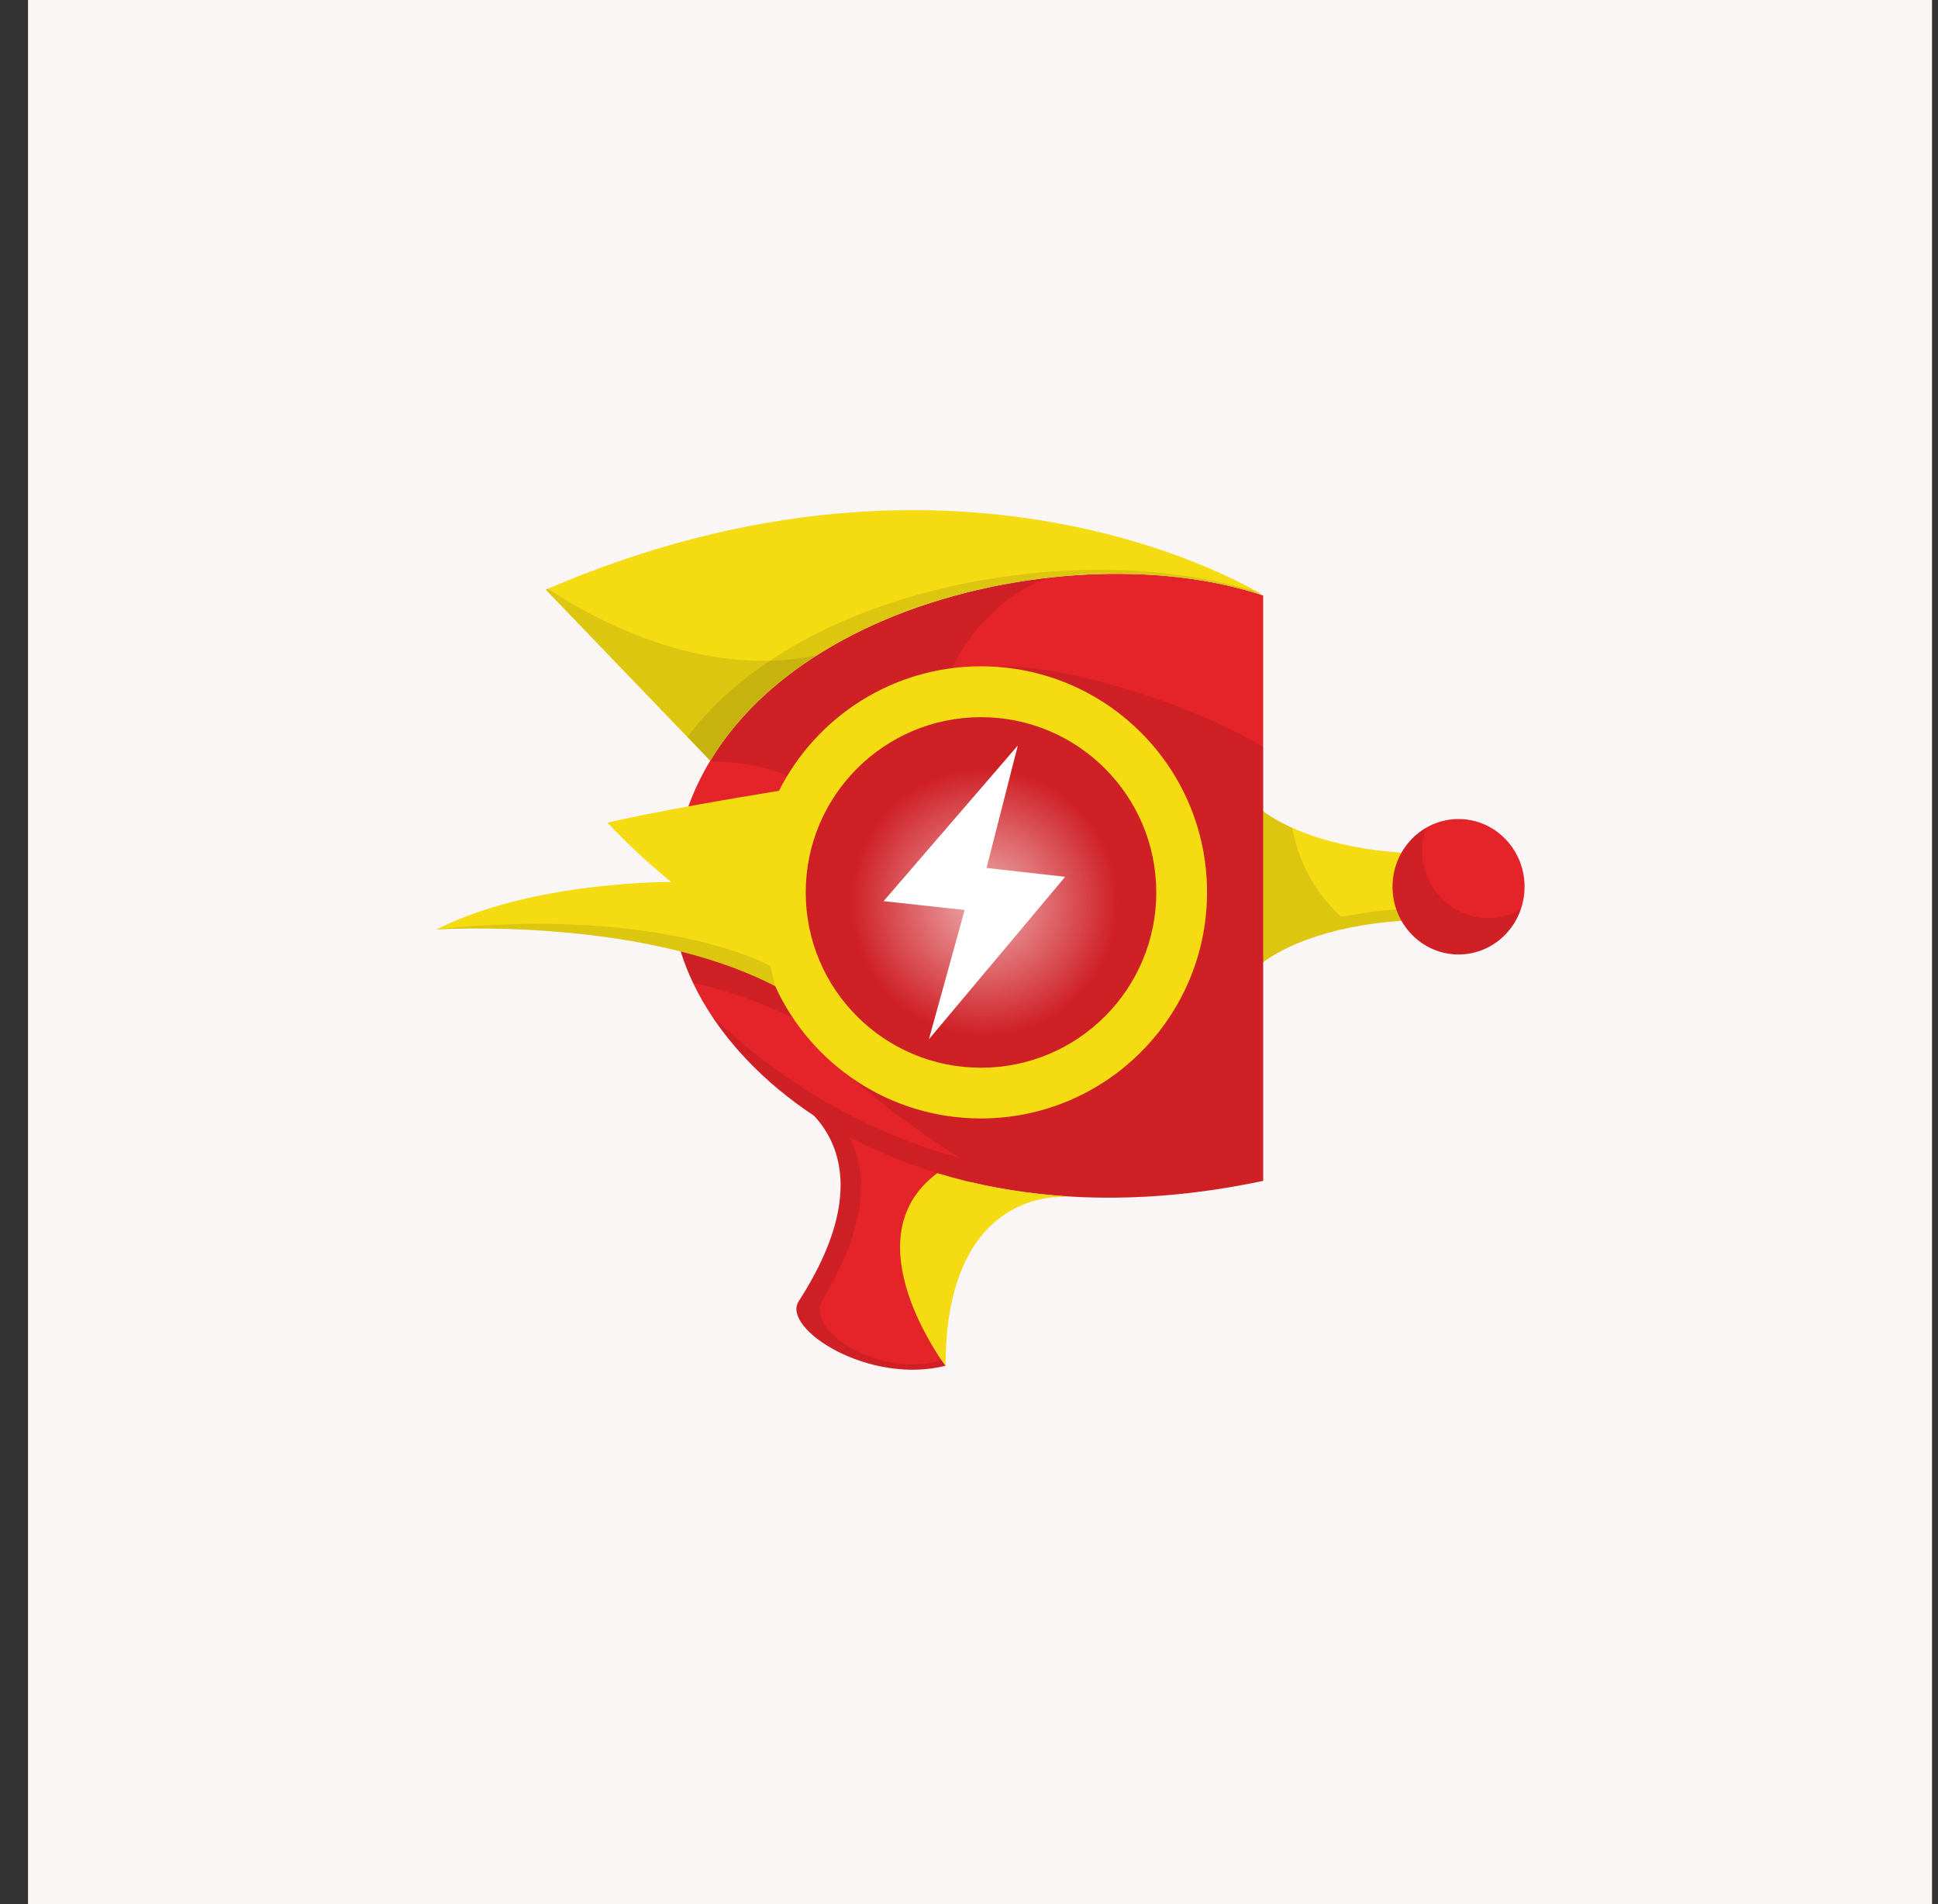 <svg width="57" height="56" viewBox="0 0 57 56" fill="none" xmlns="http://www.w3.org/2000/svg">
<rect x="0" y="0" width="57" height="56" fill="#333333" stroke="none"/>
<rect width="56" height="56" transform="translate(0.824)" fill="#F9F6F5"/>
<path d="M36.977 28.438C37.949 27.611 39.866 27.052 42.075 27.052C42.388 27.052 42.698 27.062 42.997 27.084V25.075C42.698 25.096 42.388 25.107 42.075 25.107C39.866 25.107 37.949 24.544 36.977 23.721V28.438Z" fill="#F4DB12"/>
<path opacity="0.1" d="M41.636 26.735C40.179 26.735 39.506 27.02 39.42 26.941C38.448 26.037 38.12 24.971 38.006 24.348C37.596 24.163 37.251 23.953 36.977 23.721V28.438C37.924 27.636 39.762 27.08 41.893 27.052C42.078 26.827 42.167 26.735 41.636 26.735Z" fill="black"/>
<path d="M42.899 28.071C43.971 28.071 44.84 27.179 44.84 26.079C44.84 24.98 43.971 24.088 42.899 24.088C41.826 24.088 40.957 24.98 40.957 26.079C40.957 27.179 41.826 28.071 42.899 28.071Z" fill="#E5242A"/>
<path opacity="0.1" d="M44.726 26.742C44.445 26.906 44.117 27.002 43.771 27.002C42.699 27.002 41.83 26.111 41.83 25.011C41.83 24.779 41.873 24.555 41.944 24.348C41.356 24.69 40.957 25.338 40.957 26.079C40.957 27.18 41.826 28.071 42.899 28.071C43.743 28.067 44.459 27.515 44.726 26.742Z" fill="black"/>
<path d="M23.062 32.157C23.062 32.157 26.497 33.618 23.49 38.274C22.984 39.079 25.553 40.739 27.815 40.166C27.815 40.166 26.91 39.026 27.07 38.156C27.166 37.636 29.137 33.6 29.137 33.6L23.062 32.157Z" fill="#E5242A"/>
<path d="M37.152 34.729C26.158 37.062 19.414 30.646 19.788 26.029C20.162 18.209 31.181 15.505 37.152 17.515V34.729Z" fill="#E5242A"/>
<path d="M35.505 26.243C35.505 29.916 32.527 32.894 28.854 32.894C25.181 32.894 22.203 29.916 22.203 26.243C22.203 22.57 25.181 19.592 28.854 19.592C32.527 19.592 35.505 22.57 35.505 26.243Z" fill="#E5242A"/>
<path d="M27.569 34.501C24.968 36.432 27.811 40.169 27.811 40.169C27.811 34.9 31.309 35.203 31.309 35.203C31.309 35.203 31.295 35.203 31.309 35.178C29.959 35.085 28.709 34.85 27.569 34.501Z" fill="#F4DB12"/>
<path opacity="0.1" d="M24.206 38.213C25.645 35.798 25.46 34.298 24.965 33.425C24.608 33.233 24.27 33.033 23.95 32.819C24.708 33.642 25.399 35.309 23.486 38.27C22.98 39.075 25.549 40.735 27.811 40.162C27.811 40.162 27.765 40.105 27.697 40.005C25.955 40.543 23.629 39.185 24.206 38.213Z" fill="black"/>
<path d="M28.854 31.398C31.701 31.398 34.009 29.09 34.009 26.243C34.009 23.396 31.701 21.088 28.854 21.088C26.007 21.088 23.699 23.396 23.699 26.243C23.699 29.09 26.007 31.398 28.854 31.398Z" fill="#E5242A"/>
<path opacity="0.1" d="M23.651 30.116C23.672 30.13 23.694 30.14 23.715 30.155C23.729 30.162 23.74 30.169 23.754 30.176V28.773V28.765L21.218 27.23L21.114 27.166H21.111C20.744 27.287 20.331 27.426 19.91 27.576C20.014 28.017 20.17 28.466 20.384 28.911C20.708 28.979 21.022 29.058 21.325 29.15C22.283 29.439 23.109 29.816 23.622 30.101C23.633 30.108 23.64 30.112 23.651 30.116Z" fill="black"/>
<path opacity="0.1" d="M37.153 34.729V21.968C35.425 20.903 31.881 19.652 29.579 19.595C28.838 19.578 28.211 19.991 27.609 21.127C27.752 19.189 29.394 17.469 30.844 16.991C26.865 17.44 22.793 19.218 20.887 22.385C22.59 22.449 23.395 22.869 23.601 23.126C24.303 23.218 22.287 24.886 23.241 24.918C22.379 27.444 25.119 29.428 24.823 31.494C25.521 32.139 26.8 33.172 28.243 34.056C25.874 33.411 23.316 32.157 20.93 29.87C23.274 33.425 29.063 36.446 37.153 34.729Z" fill="black"/>
<path d="M36.763 17.393C36.881 17.422 37.002 17.454 37.119 17.49C37.119 17.49 28.42 11.993 16.051 17.344L20.889 22.377C23.814 17.532 31.804 15.94 36.763 17.393Z" fill="#F4DB12"/>
<path opacity="0.1" d="M24.042 19.261C23.158 19.478 20.123 19.934 16.108 17.315C16.09 17.323 16.073 17.33 16.055 17.34L20.893 22.374C21.648 21.117 22.745 20.084 24.042 19.261Z" fill="black"/>
<path opacity="0.1" d="M20.219 21.676L20.889 22.374C23.81 17.532 31.8 15.94 36.759 17.393C36.877 17.422 36.998 17.454 37.116 17.49C37.116 17.49 37.077 17.465 37.002 17.422C31.914 15.794 23.621 17.155 20.219 21.676Z" fill="black"/>
<path d="M28.853 19.596C26.256 19.596 24.004 21.088 22.911 23.258C19.28 23.846 17.866 24.195 17.866 24.195C17.866 24.195 18.718 25.121 19.744 25.94C19.744 25.94 15.65 25.905 12.836 27.337C12.868 27.333 18.849 26.952 22.8 29.004C23.848 31.298 26.163 32.894 28.849 32.894C32.522 32.894 35.501 29.916 35.501 26.243C35.504 22.57 32.526 19.596 28.853 19.596ZM28.853 31.402C26.006 31.402 23.698 29.093 23.698 26.247C23.698 23.4 26.006 21.092 28.853 21.092C31.699 21.092 34.008 23.4 34.008 26.247C34.008 29.093 31.699 31.402 28.853 31.402Z" fill="#F4DB12"/>
<path opacity="0.64" d="M32.882 26.535C32.882 28.708 31.122 30.468 28.949 30.468C26.776 30.468 25.016 28.708 25.016 26.535C25.016 24.362 26.776 22.602 28.949 22.602C31.122 22.602 32.882 24.366 32.882 26.535Z" fill="url(#paint0_radial_2043_70792)"/>
<path d="M31.328 25.787L29.016 25.527L29.936 21.925L25.988 26.503L28.372 26.763L27.321 30.564L31.328 25.787Z" fill="white"/>
<path opacity="0.1" d="M22.654 28.409C22.654 28.409 19.544 26.646 12.857 27.326C12.85 27.33 12.843 27.333 12.832 27.337C12.864 27.333 18.846 26.952 22.796 29.004C22.8 29.008 22.8 29.015 22.803 29.018L22.654 28.409Z" fill="black"/>
<defs>
<radialGradient id="paint0_radial_2043_70792" cx="0" cy="0" r="1" gradientUnits="userSpaceOnUse" gradientTransform="translate(28.949 26.535) rotate(90) scale(3.932)">
<stop stop-color="white"/>
<stop offset="1" stop-color="white" stop-opacity="0"/>
</radialGradient>
</defs>
</svg>
